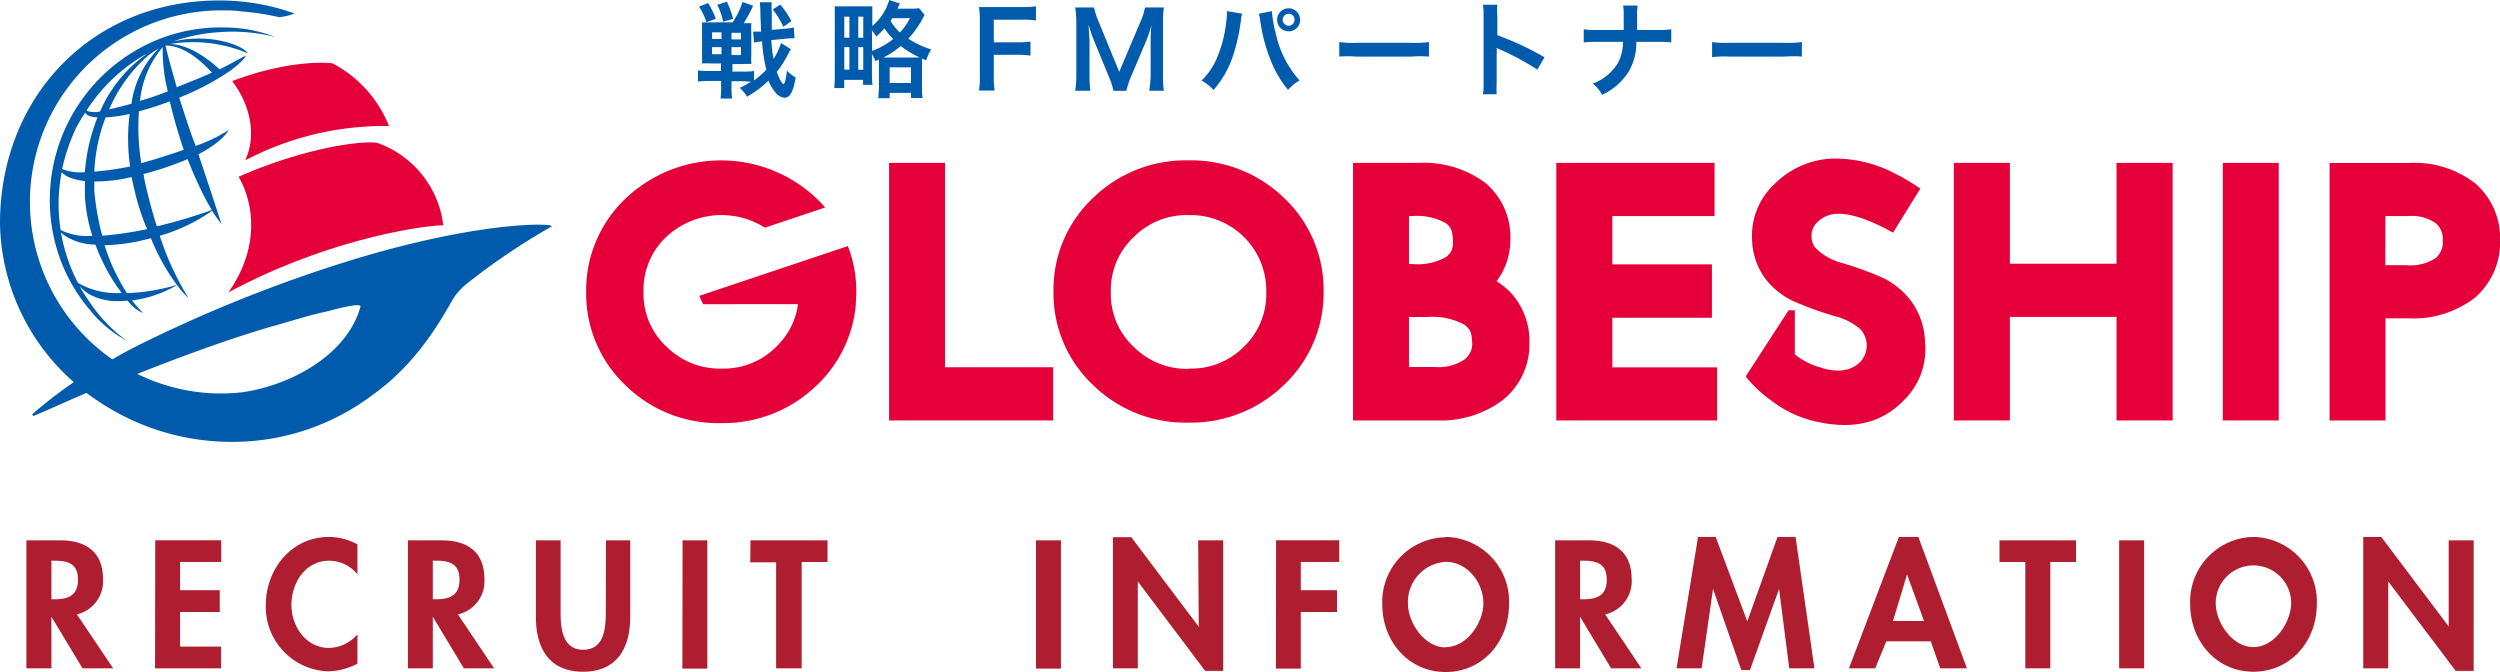 <svg id="レイヤー_1" data-name="レイヤー 1" xmlns="http://www.w3.org/2000/svg" viewBox="0 0 265.07 71.22"><defs><style>.cls-1{fill:#ae1d30;}.cls-2{fill:#e60039;}.cls-3{fill:#005bac;}</style></defs><title>アートボード 1</title><path class="cls-1" d="M10.92,61.38c0-2.9-1.86-4.09-4.54-4.09H2.8V70.86H5.45V65.39h0l3.3,5.47H12L8.15,65.14A3.6,3.6,0,0,0,10.92,61.38ZM5.79,63.54H5.45V59.45h.36c1.4,0,2.46.32,2.46,2S7.25,63.54,5.79,63.54Zm10.65,7.32h7v-2.3H19.09V64.89H23.3V62.58H19.09v-3h4.37v-2.3h-7Zm11.74-6.68a6.84,6.84,0,0,0,6.64,7,7.1,7.1,0,0,0,3.08-.81V67.26a4.13,4.13,0,0,1-3,1.44c-2.46,0-4-2.28-4-4.57s1.45-4.68,4-4.68a3.91,3.91,0,0,1,3,1.44V57.72a6.35,6.35,0,0,0-3-.79C30.9,56.93,28.18,60.33,28.18,64.18Zm23.18-2.8c0-2.9-1.85-4.09-4.53-4.09H43.25V70.86h2.64V65.39h0l3.29,5.47h3.21l-3.84-5.72A3.59,3.59,0,0,0,51.36,61.38Zm-5.13,2.16h-.34V59.45h.36c1.41,0,2.47.32,2.47,2S47.69,63.54,46.23,63.54Zm18,1.35c0,1.67-.14,4-2.39,4s-2.4-2.36-2.4-4v-7.6H56.82v8.12c0,3.31,1.4,5.81,5,5.81s5-2.5,5-5.81V57.29H64.25Zm8.12,6H75V57.29H72.37Zm7.2-11.27h2.74V70.86H85V59.59h2.74v-2.3H79.57Zm30.29,11.27h2.65V57.29h-2.65Zm17.26-4.44h0l-7.15-9.49H118V70.86h2.64V61.65h0l7.14,9.48h1.91V57.29h-2.65Zm8.18,4.44h2.64v-6h3.84V62.58h-3.84v-3H142v-2.3H135.3Zm18-13.93a6.86,6.86,0,0,0-6.72,7.13c0,3.89,2.76,7.16,6.72,7.16S160,68,160,64.06A6.85,6.85,0,0,0,153.3,56.93Zm0,11.68c-2.25,0-4-2.61-4-4.66a4.27,4.27,0,0,1,4-4.41c2.32,0,4,2.21,4,4.41C157.27,66,155.55,68.61,153.3,68.61ZM173,61.38c0-2.9-1.85-4.09-4.53-4.09h-3.58V70.86h2.64V65.39h0l3.29,5.47h3.21l-3.84-5.72A3.59,3.59,0,0,0,173,61.38Zm-5.13,2.16h-.34V59.45h.36c1.41,0,2.47.32,2.47,2S169.35,63.54,167.89,63.54Zm20.6-6.61-3.21,8.95-3.35-8.95h-1.87l-2.28,13.93h2.66l1.21-8.42h0l3,8.6h.92l3.08-8.6h0l1.08,8.42h2.67l-2-13.93Zm12.87,0-5.3,13.93h2.79L200,68h4.72l1,2.86h2.83l-5.15-13.93Zm-.63,8.91,1.49-4.93h0L204,65.84ZM212,59.59h2.74V70.86h2.65V59.59h2.73v-2.3H212Zm12.69,11.27h2.65V57.29h-2.65Zm14.24-13.93a6.85,6.85,0,0,0-6.71,7.13c0,3.89,2.75,7.16,6.71,7.16s6.72-3.27,6.72-7.16A6.86,6.86,0,0,0,238.92,56.93Zm0,11.68c-2.25,0-4-2.61-4-4.66a4,4,0,1,1,8,0C242.9,66,241.17,68.61,238.92,68.61Zm20.7-11.32v9.13h0l-7.15-9.49h-1.91V70.86h2.65V61.65h0l7.15,9.48h1.91V57.29Z"/><path class="cls-2" d="M41.24,13.36a12.81,12.81,0,0,0-6-6.65c-1.12-.13-5.09-.21-10.62,1.89C26.46,11,27.27,14.25,26,17A31.82,31.82,0,0,1,41.24,13.36Z"/><path class="cls-2" d="M40,15.15c-1.09-.25-7.09.26-14.7,3.59,1.87,3.28,2,7.92-1.09,12.27C34.59,25.41,44.76,23.9,47,23.89A10.58,10.58,0,0,0,40,15.15Z"/><path class="cls-3" d="M58.33,23.89c-1.88-.28-10,.16-22.31,4.08a149.9,149.9,0,0,0-21.65,8.79c-.79.4-1.63.86-2.46,1.34a20.31,20.31,0,0,1,11.52-37c.68,0,1.41,0,2.16.11a27.83,27.83,0,0,1,4,.61,5.79,5.79,0,0,0,1.63-.39A23.47,23.47,0,0,0,28.45.62,24.18,24.18,0,0,0,23.24.05C9.78.05,0,10.24,0,23.7A22.86,22.86,0,0,0,7.83,40.52a47.08,47.08,0,0,0-4.42,3.41,0,0,0,0,0,0,0l.12.18h0c.39-.13,3.42-1.5,5.64-2.45.42.32.85.62,1.3.91a25.35,25.35,0,0,0,14.47,4.28,24.67,24.67,0,0,0,14.7-5.08c4.72-3.37,7.29-8.17,8.35-10a6.63,6.63,0,0,1,1.28-1.51A70.37,70.37,0,0,1,58.51,24ZM25.62,41.6a20,20,0,0,1-9.86-1.41c-.41-.17-.81-.35-1.21-.54C18.34,38.14,24,36,29,34.56c1.87-.51,3.66-1.11,5.56-1.52.3-.06,3.8-1.06,3.66-.52C36.8,37.65,30.79,40.89,25.62,41.6Z"/><path class="cls-3" d="M13.44,36.17h0Z"/><path class="cls-3" d="M16.25,4.4A18.37,18.37,0,0,0,5.88,25.87a17.89,17.89,0,0,0,3.65,7,12.93,12.93,0,0,0,3.91,3.26,16.06,16.06,0,0,1-4-4.2,18.44,18.44,0,0,1-1-1.58,4.8,4.8,0,0,0,1,.83,6.07,6.07,0,0,0,2.89.75,11.81,11.81,0,0,0,1.18-.06l.28.31a3.49,3.49,0,0,0,1.38,1A13.56,13.56,0,0,1,14,31.85a12.28,12.28,0,0,0,4.77-1.63A9.26,9.26,0,0,0,20,31.62,29.74,29.74,0,0,1,16.94,25a18.7,18.7,0,0,0,5.55-2.65,13.41,13.41,0,0,0,1,1.41s-1.66-5.07-2.45-7.4c2.68-1.4,3.2-2.57,3.2-2.57a16.12,16.12,0,0,1-3.5,1.68,1.25,1.25,0,0,0-.06-.18C20,13.54,19.5,11.86,19,10.35A27.7,27.7,0,0,0,24.27,7.6c1.62-1.16,1.81-1.71,1.81-1.71s-.75.38-1.65.87c-.4.22-.77.41-1.15.59C20.91,5.19,19.07,4.67,18,4.67a15,15,0,0,1,8.32,1c-.75-.94-3-1.47-4.38-1.55a11.86,11.86,0,0,0-3.62.29,18.15,18.15,0,0,1,4.95-1,18.63,18.63,0,0,1,5.92.51,15,15,0,0,0-5.15-1A17.78,17.78,0,0,0,16.25,4.4ZM14,19q.26,1.25.6,2.49c.3,1,.62,1.95,1,2.8a36.07,36.07,0,0,1-4.76.7A27.84,27.84,0,0,1,10,20.24c0-.33,0-.65,0-1a16,16,0,0,0,3.76-.43l.23,0Zm-.22-1.34A34.35,34.35,0,0,1,10,18.2a18.07,18.07,0,0,1,1.2-5.75,16,16,0,0,0,2.55-.37A20.66,20.66,0,0,0,13.79,17.63Zm-2.23-6A15.79,15.79,0,0,1,15.7,5.9a10.45,10.45,0,0,1,1-.68l.19-.12a.45.45,0,0,0-.1.09A10.21,10.21,0,0,0,13.94,11C13.06,11.24,12.25,11.45,11.56,11.6ZM17.25,5a18.35,18.35,0,0,0,.54,4.69c-1,.39-2,.74-2.94,1A10.34,10.34,0,0,1,17.25,5Zm-1.81.81a14.38,14.38,0,0,0-4.82,6,2.36,2.36,0,0,1-1.45-.08A18.08,18.08,0,0,1,15.44,5.76ZM8.06,13.58c.31-.59.63-1.14,1-1.67a.14.14,0,0,0,0,.06c.13.27.58.44,1.28.48A19.4,19.4,0,0,0,9,18.25a5.09,5.09,0,0,1-2.41-.33A20.29,20.29,0,0,1,8.06,13.58ZM6.54,18.27a2.74,2.74,0,0,0,1.12.65A6.58,6.58,0,0,0,9,19.2c0,.51,0,1,0,1.56A16.89,16.89,0,0,0,9.79,25a6.33,6.33,0,0,1-3.36-.61A17.61,17.61,0,0,1,6.54,18.27ZM8.27,30a18.4,18.4,0,0,1-1.81-5.36A2.89,2.89,0,0,0,6.9,25a5.93,5.93,0,0,0,3.21.93c.09.24.19.49.29.74a19.94,19.94,0,0,0,2.5,4.39A8.22,8.22,0,0,1,8.27,30Zm10.47.21a21.16,21.16,0,0,1-5.28.87A20.85,20.85,0,0,1,11.09,26a19.49,19.49,0,0,0,3.72-.45L16,25.26A22.7,22.7,0,0,0,18.74,30.19ZM21.25,20a23.41,23.41,0,0,0,1.21,2.27A55.09,55.09,0,0,1,16.63,24c-.52-1.66-1-3.42-1.37-5.23,0-.11,0-.21-.07-.31a33,33,0,0,0,4.7-1.59C20.27,17.86,20.8,19.08,21.25,20Zm-1.73-4.13c-1.6.56-3.27,1.09-4.54,1.43a23.77,23.77,0,0,1-.25-5.5A33.26,33.26,0,0,0,18,10.75c.36,1.51.84,3.23,1.46,5.08Zm3-8.19c-.86.39-1.81.78-3.14,1.31l-.64.26c-.58-2-1-3.57-1.19-4.42v0C18.52,4.81,20.26,5.27,22.49,7.72Z"/><path class="cls-3" d="M29.21,3.93s0,0,0,0A0,0,0,0,1,29.21,3.93Z"/><polygon class="cls-2" points="100.2 17.27 98.13 17.27 94.27 17.27 94.27 44.58 111.66 44.58 111.66 38.94 100.2 38.94 100.2 17.27"/><path class="cls-2" d="M126,17A14.1,14.1,0,0,0,115.88,21a13.34,13.34,0,0,0-4.18,9.92,13.34,13.34,0,0,0,4.18,9.89,14,14,0,0,0,10.12,4h.07a14.16,14.16,0,0,0,10.07-4,13.4,13.4,0,0,0,4.2-9.9,13.4,13.4,0,0,0-4.2-9.93A14.21,14.21,0,0,0,126,17Zm.06,22.11a8,8,0,0,1-5.89-2.37,7.64,7.64,0,0,1-2.39-5.77,7.69,7.69,0,0,1,2.39-5.8,7.91,7.91,0,0,1,5.89-2.36,8,8,0,0,1,8.2,8.16,7.73,7.73,0,0,1-2.36,5.78A7.87,7.87,0,0,1,126.06,39.08Z"/><path class="cls-2" d="M158.68,29.82a7.32,7.32,0,0,0,1.46-4.49,7.47,7.47,0,0,0-2.73-6,11,11,0,0,0-7.06-2.06h-6.89V44.58h8.88a11,11,0,0,0,6.94-2.12,7.55,7.55,0,0,0,2.88-6.1,7.57,7.57,0,0,0-1.88-5.22A7.81,7.81,0,0,0,158.68,29.82Zm-8.94-6.91a6.25,6.25,0,0,1,3.57.76c.49.39.7.7.74,1.79s-.25,1.4-.73,1.79a6.13,6.13,0,0,1-3.51.75h-.42V22.91Zm-.35,16v-5.3h1.94a7.08,7.08,0,0,1,3.94.82c.56.43.78.75.82,1.85a2.1,2.1,0,0,1-.79,1.82,4.93,4.93,0,0,1-3.19.81Z"/><polygon class="cls-2" points="170.95 33.69 181.51 33.69 181.51 28.03 170.95 28.03 170.95 22.91 181.79 22.91 181.79 17.27 179.72 17.27 165.01 17.27 165.01 44.58 182.06 44.58 182.06 38.95 170.95 38.95 170.95 33.69"/><polygon class="cls-2" points="224.41 17.27 224.41 27.96 213.1 27.96 213.1 17.27 207.16 17.27 207.16 44.58 213.1 44.58 213.1 33.6 224.41 33.6 224.41 44.58 230.36 44.58 230.36 17.27 228.29 17.27 224.41 17.27"/><polygon class="cls-2" points="235.68 17.27 235.68 44.58 241.61 44.58 241.61 17.27 239.54 17.27 235.68 17.27"/><path class="cls-2" d="M262.39,19.4a10.48,10.48,0,0,0-6.95-2.12H247v27.3h5.93V33.75h2.36a10.66,10.66,0,0,0,7.1-2.17,7.77,7.77,0,0,0,2.69-6.12A7.68,7.68,0,0,0,262.39,19.4Zm-9.47,3.51h2.46a4.36,4.36,0,0,1,2.88.76A2.17,2.17,0,0,1,259,25.5a2.17,2.17,0,0,1-.75,1.86,4.88,4.88,0,0,1-3.1.76h-2.24Z"/><path class="cls-2" d="M89.9,26.09,74.14,31.37l.41.88H84.61a7.63,7.63,0,0,1-2.26,4.47,7.87,7.87,0,0,1-5.84,2.36,8,8,0,0,1-5.89-2.37,7.64,7.64,0,0,1-2.39-5.77,7.69,7.69,0,0,1,2.39-5.8,8.58,8.58,0,0,1,10.48-1L87.49,22c-.29-.33-.58-.64-.9-.95a14.71,14.71,0,0,0-20.26,0,13.38,13.38,0,0,0-4.18,9.92,13.38,13.38,0,0,0,4.18,9.89,14,14,0,0,0,10.11,4h.08a14.16,14.16,0,0,0,10.07-4,13.4,13.4,0,0,0,4.15-8.59c0-.43.06-.87.05-1.31A13.22,13.22,0,0,0,89.9,26.09Z"/><path class="cls-2" d="M204.11,36.34a7.77,7.77,0,0,0-1.47-4.41,8.3,8.3,0,0,0-3-2.47,35.94,35.94,0,0,0-4.34-1.58,6,6,0,0,1-2.75-1.54,1.78,1.78,0,0,1-.47-1.15,2,2,0,0,1,.65-1.67,3.05,3.05,0,0,1,2.14-.85c.82-.06,2.83.29,5.84,2L203.61,20a23.7,23.7,0,0,0-3.25-1.88,13.7,13.7,0,0,0-6-1.31,9.19,9.19,0,0,0-6.2,2.69,7.49,7.49,0,0,0-2.39,5.91,7.25,7.25,0,0,0,1.43,4.17,8.09,8.09,0,0,0,2.9,2.33,36.71,36.71,0,0,0,4.32,1.58,6.64,6.64,0,0,1,2.82,1.4,2.57,2.57,0,0,1,0,3.49c-1.61,1.55-3.84.69-4.31.55a7.06,7.06,0,0,1-2.63-1.37V32.9h-.66l-4.54,7,.14.2a13.35,13.35,0,0,0,2.67,2.44,11.85,11.85,0,0,0,4.54,2.13c5.16,1.21,7.86-.62,9.47-2.29A7.54,7.54,0,0,0,204.11,36.34Z"/><path class="cls-3" d="M83.86,5.22l-.16.24a.93.93,0,0,1-.09.17,11.4,11.4,0,0,1-1.25,2c.26.72.57,1.28.71,1.28s.26-.51.37-1.42a3.44,3.44,0,0,0,.92.72c-.23,1.46-.61,2.16-1.17,2.16a1.46,1.46,0,0,1-1-.6,4.67,4.67,0,0,1-.71-1.22,10.86,10.86,0,0,1-2.27,1.7,3.82,3.82,0,0,0-.78-.93,9.85,9.85,0,0,0,1.21-.66c-.33,0-.65-.05-1-.05H77.56v.66a7.27,7.27,0,0,0,.07,1.18H76.4a8.9,8.9,0,0,0,.06-1.19V8.58H75.24A9.92,9.92,0,0,0,74,8.65V7.46a8.15,8.15,0,0,0,1.2.07h1.24v-.8h-1a8.34,8.34,0,0,0-1,0c0-.22,0-.45,0-.94V3.37c0-.49,0-.73,0-1a5.86,5.86,0,0,0,.85,0h2.39A8.72,8.72,0,0,0,78.73.21l1.12.4a11.86,11.86,0,0,1-1,1.84,5.67,5.67,0,0,0,.81,0,8.56,8.56,0,0,0,0,1V5.79a7.8,7.8,0,0,0,0,1,10.24,10.24,0,0,0-1,0h-1v.8h1.16a7.31,7.31,0,0,0,1.13-.06v1a9.3,9.3,0,0,0,1.3-1.14,17.52,17.52,0,0,1-.45-3,7.1,7.1,0,0,0-.86.12l-.08-1.16H80c.19,0,.42,0,.69,0,0-.59-.06-1.3-.07-2.11a8.36,8.36,0,0,0-.06-1h1.27a5.55,5.55,0,0,0,0,1c0,.57,0,1.23,0,1.93l1.34-.12a6,6,0,0,0,1-.14l.07,1.15H84c-.26,0-.42,0-.88.06l-1.34.13a17.42,17.42,0,0,0,.23,2,6.33,6.33,0,0,0,.8-1.69ZM75.08.32A9.87,9.87,0,0,1,75.9,2l-1,.36A6.84,6.84,0,0,0,74.12.7Zm.42,3.11v.7h1v-.7ZM75.5,5v.75h1V5ZM77.07.18A9.76,9.76,0,0,1,77.73,2l-1.06.3A6.93,6.93,0,0,0,76.05.51Zm.49,4h1v-.7h-1Zm0,1.66h1V5h-1Zm5.5-3A8.76,8.76,0,0,0,81.93,1l.8-.51a9,9,0,0,1,1.18,1.75Z"/><path class="cls-3" d="M92.82,6.47a4.51,4.51,0,0,0-.37-.72V7.87A8.19,8.19,0,0,0,92.51,9h-1V8.47h-2v.87H88.45A11.73,11.73,0,0,0,88.51,8V1.79c0-.48,0-.88,0-1.12.24,0,.62,0,1.06,0H91.4c.53,0,.79,0,1.09,0,0,.17,0,.64,0,1.08v1A5.58,5.58,0,0,0,94.28,0l1.14.38a2.38,2.38,0,0,0-.16.32,2.12,2.12,0,0,1-.1.22h1.4a5.48,5.48,0,0,0,.89-.05l.59.72a1.59,1.59,0,0,0-.13.22,10.42,10.42,0,0,1-1.6,2.29,9.51,9.51,0,0,0,2.42,1.14,4.29,4.29,0,0,0-.52,1.17c-.23-.1-.29-.14-.45-.2,0,.16,0,.3,0,.6V9.18a7.24,7.24,0,0,0,.06,1.21H96.59V9.85H94.33v.56h-1.2c0-.33.06-.72.06-1.22V6.82c0-.21,0-.31,0-.5ZM89.52,4h.54V1.77h-.54Zm0,3.39h.54V5h-.54ZM91,4h.53V1.77H91ZM91,7.4h.53V5H91Zm1.47-2a8.15,8.15,0,0,0,2.24-1.26A6.57,6.57,0,0,1,93.78,3a10,10,0,0,1-.86.87c-.2-.29-.27-.39-.47-.65Zm4.46.69h.58a9.87,9.87,0,0,1-2-1.21,9.24,9.24,0,0,1-1.85,1.22h3.26ZM94.33,8.8h2.26V7.14H94.33Zm.28-6.87-.19.28a4.89,4.89,0,0,0,1,1.23,6.16,6.16,0,0,0,1.06-1.51Z"/><path class="cls-3" d="M105.37,8a9.18,9.18,0,0,0,.09,1.6H103.8a9.07,9.07,0,0,0,.09-1.58V2.2A9.32,9.32,0,0,0,103.8.75c.46,0,.74,0,1.41,0h3.11a10.52,10.52,0,0,0,1.52-.08v1.5a9.92,9.92,0,0,0-1.52-.08h-2.95V4.49h2.38a12,12,0,0,0,1.51-.08V5.89a10.19,10.19,0,0,0-1.51-.08h-2.38Z"/><path class="cls-3" d="M118.06,9.63a7.45,7.45,0,0,0-.49-1.5L116,4.32a13.09,13.09,0,0,1-.57-1.7c0,.59.09,1.5.09,1.74V8a11.07,11.07,0,0,0,.09,1.62H114A10,10,0,0,0,114.12,8V2.43A10.48,10.48,0,0,0,114,.79h2a7.82,7.82,0,0,0,.41,1.32l2.26,5.51L121,2.11a6.37,6.37,0,0,0,.4-1.32h2a12.49,12.49,0,0,0-.09,1.64V8a10.35,10.35,0,0,0,.09,1.62h-1.55A11.26,11.26,0,0,0,122,8V4.32c0-1,.07-1.53.09-1.7a13.58,13.58,0,0,1-.52,1.62l-1.66,3.91a9.35,9.35,0,0,0-.49,1.48Z"/><path class="cls-3" d="M131.69,1.45a6.2,6.2,0,0,0-.14.86,19.63,19.63,0,0,1-.88,3.8,10.68,10.68,0,0,1-2,3.43,5.18,5.18,0,0,0-1.27-1A7.41,7.41,0,0,0,129,6.22a13.15,13.15,0,0,0,1-3.81,7.63,7.63,0,0,0,.1-1.08V1.18Zm3.16-.27a14.51,14.51,0,0,0,.46,2.55,10.88,10.88,0,0,0,2.48,4.8,4.7,4.7,0,0,0-1.22,1,11.41,11.41,0,0,1-1.89-3.27,17.21,17.21,0,0,1-1.05-4,5.37,5.37,0,0,0-.16-.8Zm3,.92a1.21,1.21,0,0,1-1.22,1.22,1.22,1.22,0,0,1-1.22-1.22,1.22,1.22,0,1,1,2.44,0ZM136,2.1a.64.64,0,0,0,.63.63.63.63,0,0,0,.63-.63.62.62,0,0,0-.63-.64A.64.64,0,0,0,136,2.1Z"/><path class="cls-3" d="M142,4.46a10.46,10.46,0,0,0,1.8.08h5.91a10.39,10.39,0,0,0,1.8-.08V6A11.21,11.21,0,0,0,149.67,6h-5.89A11.21,11.21,0,0,0,142,6Z"/><path class="cls-3" d="M157.24,10a8.19,8.19,0,0,0,.06-1.24V1.63A7.91,7.91,0,0,0,157.24.5h1.52a6.64,6.64,0,0,0,0,1.17V3.73a32,32,0,0,1,5,2.34L163,7.38a27.73,27.73,0,0,0-3.93-2.12,2.43,2.43,0,0,1-.38-.19,6.56,6.56,0,0,1,0,.76V8.76a10.16,10.16,0,0,0,0,1.23Z"/><path class="cls-3" d="M175.76,3.18a7.59,7.59,0,0,0,1.44-.08V4.5a10.24,10.24,0,0,0-1.42-.06H173.5a6.1,6.1,0,0,1-.8,3.13,6.71,6.71,0,0,1-2.83,2.49,3.5,3.5,0,0,0-1-1.2,5.12,5.12,0,0,0,2.68-2.19,4.86,4.86,0,0,0,.54-2.23h-2.75a10.15,10.15,0,0,0-1.42.06V3.1a7.59,7.59,0,0,0,1.44.08h2.8c0-.47,0-.67,0-.87V1.65A6.24,6.24,0,0,0,172.1.59h1.54a5.93,5.93,0,0,0-.06,1.06v.67c0,.73,0,.73,0,.86Z"/><path class="cls-3" d="M181.53,4.46a10.46,10.46,0,0,0,1.8.08h5.92a10.46,10.46,0,0,0,1.8-.08V6A11.36,11.36,0,0,0,189.24,6h-5.9a11.36,11.36,0,0,0-1.81.06Z"/></svg>